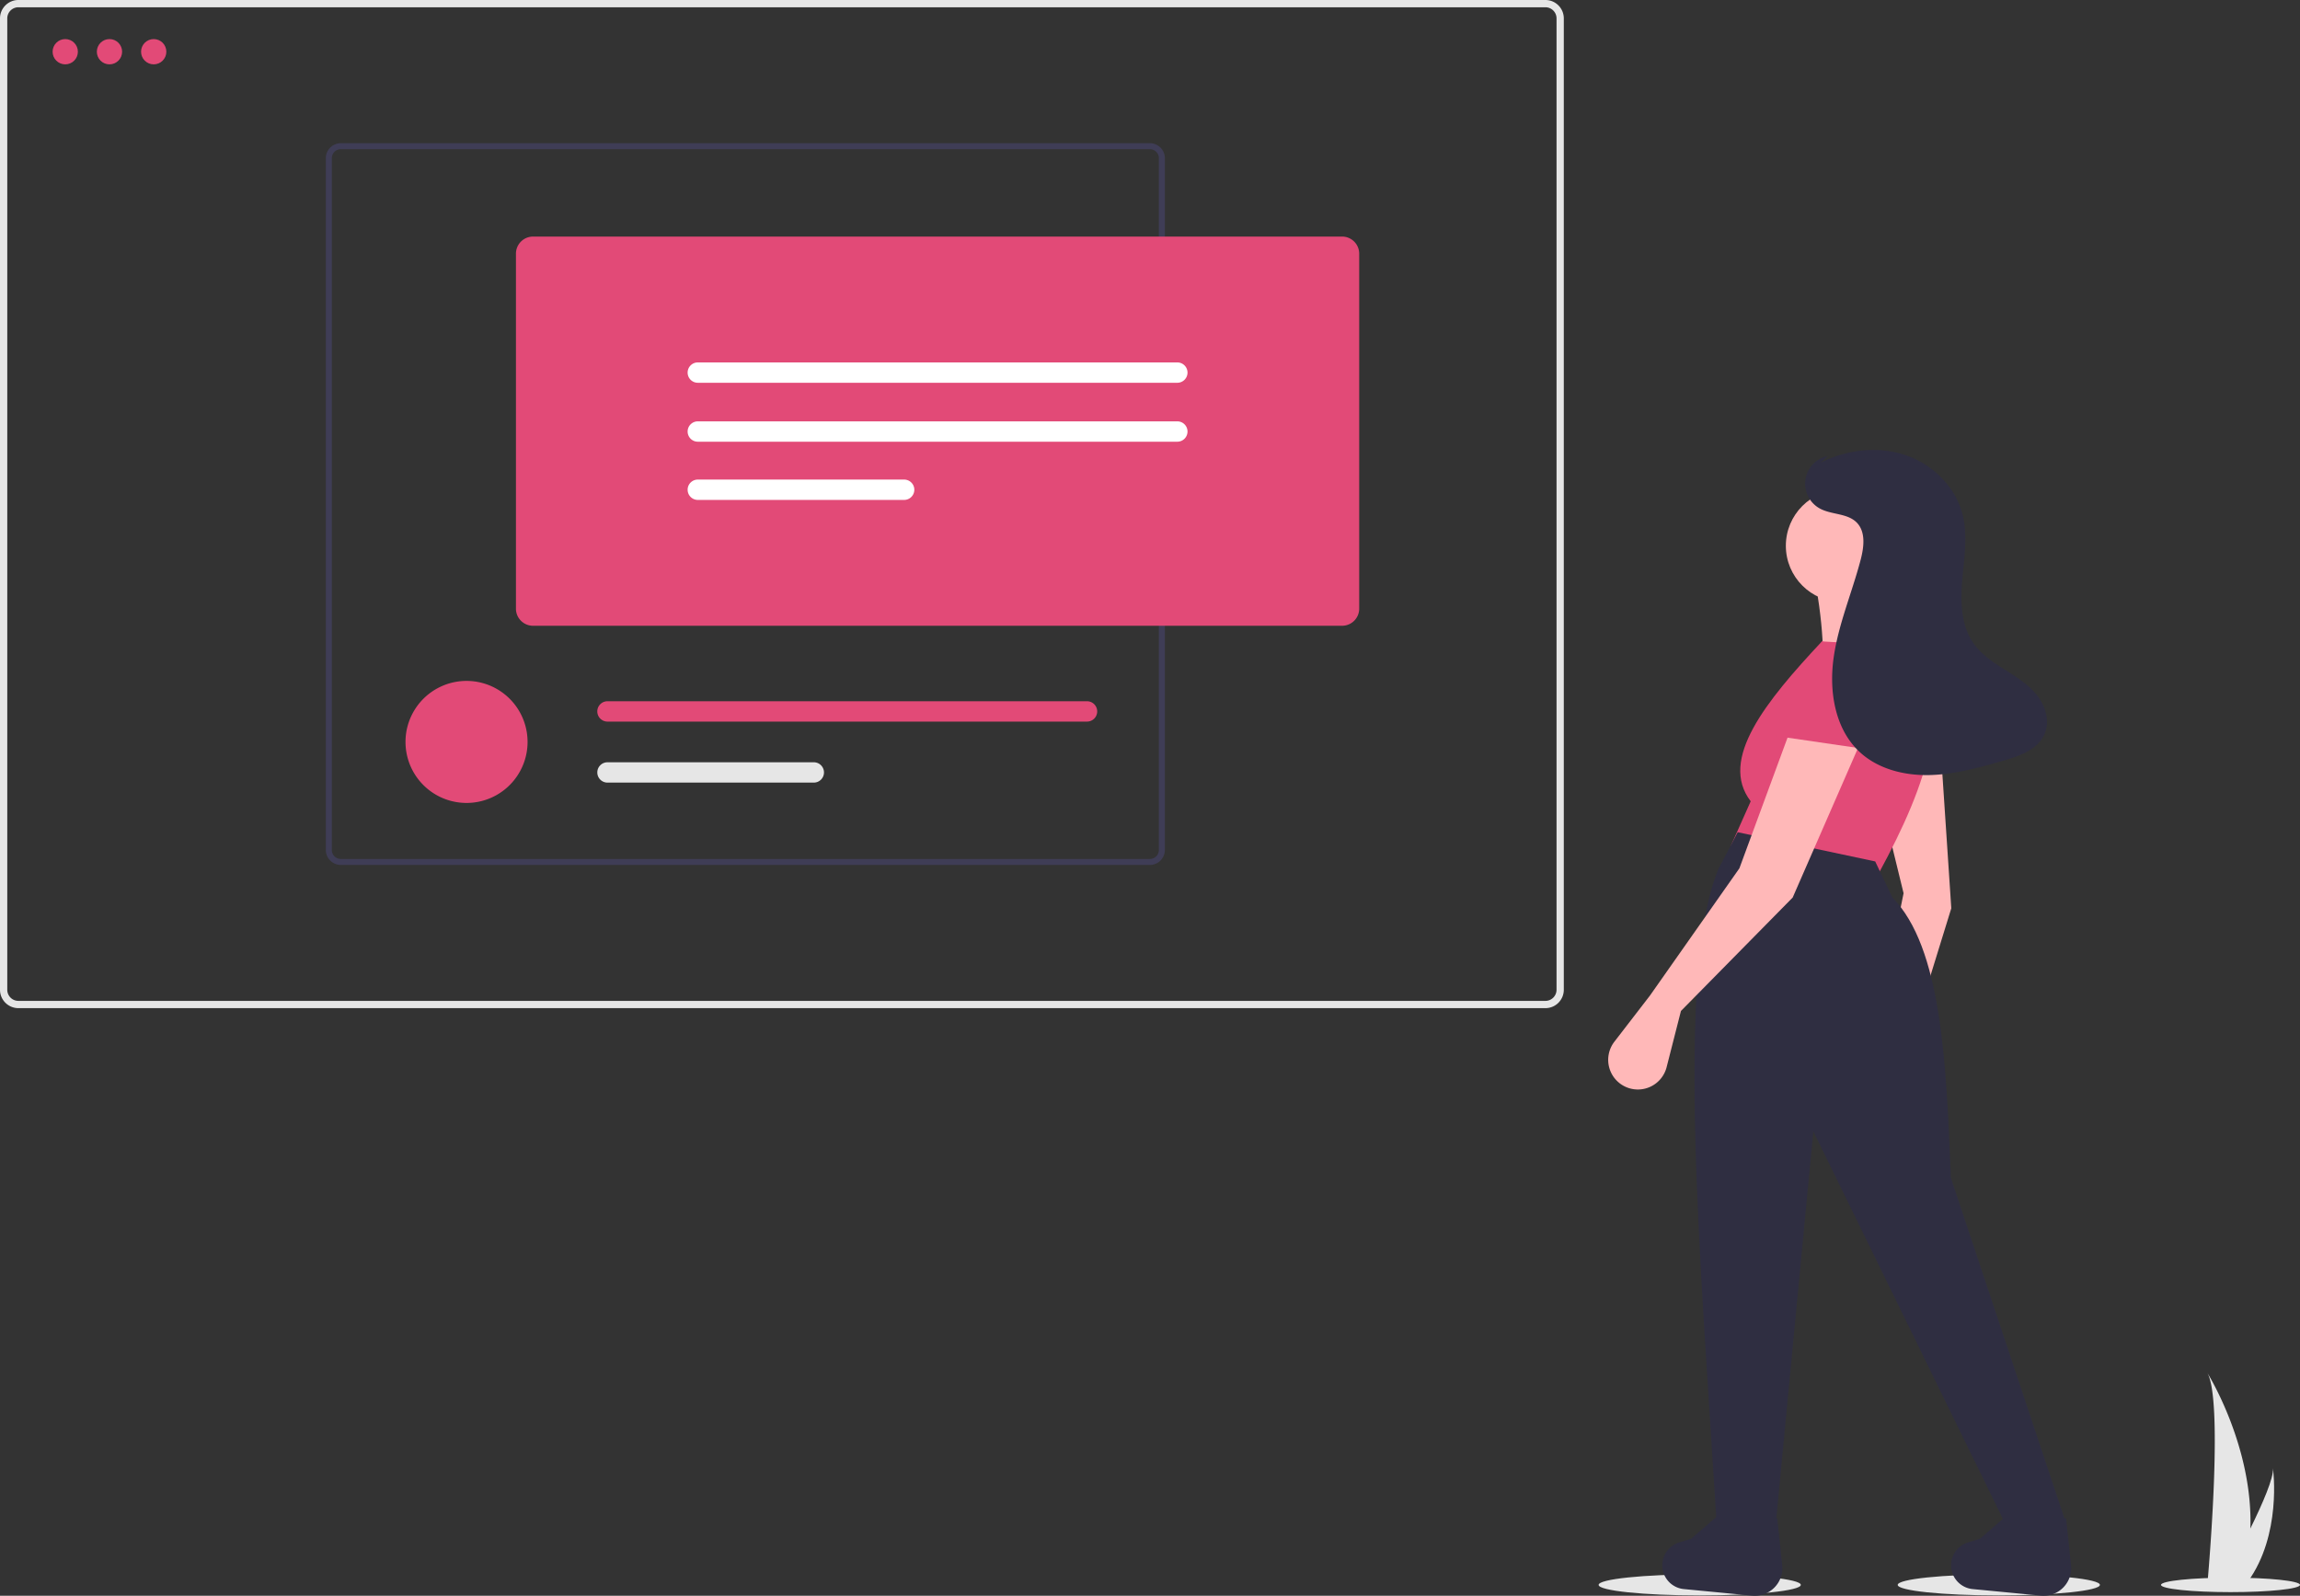 <svg id="b02f0796-e5a2-4f93-9b0b-1e5532738db1" data-name="Layer 1" xmlns="http://www.w3.org/2000/svg" width="948.742" height="658.326" viewBox="0 0 948.742 658.326"><rect x="0" y="0" width="948.742" height="658.326" fill="#333333" stroke="none"/><ellipse cx="701.125" cy="653.844" rx="41.704" ry="4.344" fill="#e6e6e6"/><ellipse cx="824.499" cy="653.844" rx="41.704" ry="4.344" fill="#e6e6e6"/><ellipse cx="920.071" cy="653.844" rx="28.671" ry="2.987" fill="#e6e6e6"/><path d="M1053.905,751.4a79.3,79.3,0,0,1-3.704,21.921c-.052.165-.106.327-.16.492h-13.824c.015-.147.03-.312.044-.492.922-10.597,6.236-75.092-.118-86.121C1036.698,688.094,1054.976,717.729,1053.905,751.4Z" transform="translate(-125.629 -120.837)" fill="#e6e6e6"/><path d="M1052.867,773.321c-.116.165-.236.329-.359.492h-10.371c.079-.14.17-.305.275-.492,1.713-3.092,6.784-12.337,11.492-21.921,5.059-10.299,9.7-20.99,9.309-24.859C1063.334,727.414,1066.834,754.015,1052.867,773.321Z" transform="translate(-125.629 -120.837)" fill="#e6e6e6"/><path d="M763.112,536.747H133.211a7.591,7.591,0,0,1-7.582-7.582V128.419a7.59,7.59,0,0,1,7.582-7.582H763.112a7.59,7.59,0,0,1,7.582,7.582v400.746A7.591,7.591,0,0,1,763.112,536.747ZM133.211,123.837a4.587,4.587,0,0,0-4.582,4.582v400.746a4.587,4.587,0,0,0,4.582,4.582H763.112a4.587,4.587,0,0,0,4.582-4.582V128.419a4.587,4.587,0,0,0-4.582-4.582Z" transform="translate(-125.629 -120.837)" fill="#e6e6e6"/><path d="M599.955,179.918H266.213a6.189,6.189,0,0,0-6.182,6.182V471.483a6.189,6.189,0,0,0,6.182,6.182H599.955a6.189,6.189,0,0,0,6.182-6.182V186.1A6.189,6.189,0,0,0,599.955,179.918Zm3.705,291.566a3.718,3.718,0,0,1-3.705,3.716H266.213a3.711,3.711,0,0,1-3.705-3.716V186.1a3.711,3.711,0,0,1,3.705-3.716H599.955a3.718,3.718,0,0,1,3.705,3.716Z" transform="translate(-125.629 -120.837)" fill="#3f3d56"/><path d="M343.249,426.922c0,.44-.012.88-.035,1.308a25.175,25.175,0,0,1-50.281,0c-.023-.428-.035-.868-.035-1.308a25.175,25.175,0,1,1,50.35,0Z" transform="translate(-125.629 -120.837)" fill="#e24a77"/><path d="M574.021,410.135H376.21a4.197,4.197,0,0,0,0,8.394H574.021a4.197,4.197,0,0,0,0-8.394Z" transform="translate(-125.629 -120.837)" fill="#e24a77"/><path d="M461.327,435.315H376.21a4.191,4.191,0,0,0,0,8.382h85.117a4.191,4.191,0,1,0,0-8.382Z" transform="translate(-125.629 -120.837)" fill="#e6e6e6"/><path d="M679.244,378.996H345.505a7.057,7.057,0,0,1-7.049-7.049V225.485a7.057,7.057,0,0,1,7.049-7.049H679.244a7.057,7.057,0,0,1,7.049,7.049V371.947A7.057,7.057,0,0,1,679.244,378.996Z" transform="translate(-125.629 -120.837)" fill="#e24a77"/><path d="M413.471,270.355a4.196,4.196,0,0,0,0,8.392H611.278a4.196,4.196,0,0,0,0-8.392Z" transform="translate(-125.629 -120.837)" fill="#fff"/><path d="M413.471,294.668a4.196,4.196,0,0,0,0,8.392H611.278a4.196,4.196,0,0,0,0-8.392Z" transform="translate(-125.629 -120.837)" fill="#fff"/><path d="M413.471,318.685a4.196,4.196,0,0,0,0,8.392H498.588a4.196,4.196,0,0,0,0-8.392Z" transform="translate(-125.629 -120.837)" fill="#fff"/><circle cx="26.914" cy="21.336" r="5.213" fill="#e24a77"/><circle cx="45.159" cy="21.336" r="5.213" fill="#e24a77"/><circle cx="63.405" cy="21.336" r="5.213" fill="#e24a77"/><path d="M896.876,558.52l-4.273,23.691a12.238,12.238,0,0,0,13.726,14.295h0a12.238,12.238,0,0,0,10.238-14.896L911.146,558.313,930.532,495.547l-4.467-67.176-27.772,9.602L910.847,489.336Z" transform="translate(-125.629 -120.837)" fill="#ffb8b8"/><circle cx="759.878" cy="225.161" r="23.221" fill="#ffb8b8"/><path d="M875.744,412.393l45.386-.709c-9.737-23.565-17.629-45.814-15.601-60.987l-31.912,4.964C877.394,377.213,879.224,392.737,875.744,412.393Z" transform="translate(-125.629 -120.837)" fill="#ffb8b8"/><path d="M839.577,469.834l60.987,11.346c20.561-37.668,31.903-71.681,12.765-93.608L877.162,385.445c-23.109,24.712-42.654,48.694-29.374,65.954Z" transform="translate(-125.629 -120.837)" fill="#e24a77"/><path d="M893.886,440.257c13.957,5.34,26.911.699,38.801-14.521l-17.622-33.998-22.455,4.45Z" transform="translate(-125.629 -120.837)" fill="#e24a77"/><path d="M833.904,752.077l24.111-1.24,15.601-163.283,79.425,162.396,24.82-.709-47.513-142.54c-1.875-47.556-3.835-94.988-24.111-115.592l-7.092-14.892L842.414,464.161l-7.801,14.892C816.527,521.285,827.146,641.955,833.904,752.077Z" transform="translate(-125.629 -120.837)" fill="#2f2e41"/><path d="M820.223,776.411l28.143,2.699a11.401,11.401,0,0,0,12.425-12.555L858.724,747.113c-7.798,2.031-16.122,1.556-24.82-.709l-10.637,9.219-5.041,1.575a9.853,9.853,0,0,0-6.877,8.551v0A9.853,9.853,0,0,0,820.223,776.411Z" transform="translate(-125.629 -120.837)" fill="#2f2e41"/><path d="M939.361,776.411l28.143,2.699a11.401,11.401,0,0,0,12.425-12.555l-2.068-19.442c-7.798,2.031-16.122,1.556-24.82-.709l-10.637,9.219-5.041,1.575a9.853,9.853,0,0,0-6.877,8.551v0A9.853,9.853,0,0,0,939.361,776.411Z" transform="translate(-125.629 -120.837)" fill="#2f2e41"/><path d="M858.015,425.158c9.934,11.164,23.57,13.004,41.131,4.964V391.828l-21.984-6.382Z" transform="translate(-125.629 -120.837)" fill="#e24a77"/><path d="M806.247,531.531l-14.696,19.067a12.238,12.238,0,0,0,5.608,19.008h0a12.238,12.238,0,0,0,15.945-8.513l5.908-23.179,46.095-46.804,26.948-61.696L862.979,425.158l-19.856,53.896Z" transform="translate(-125.629 -120.837)" fill="#ffb8b8"/><path d="M876.628,311.735c10.665-5.364,23.414-6.96,34.751-3.221s20.931,13.115,23.829,24.695c2.191,8.754.609,17.937-.164,26.927s-.526,18.707,4.655,26.095c3.247,4.63,8.099,7.841,12.878,10.863s9.706,6.058,13.237,10.475,5.436,10.595,3.306,15.833c-2.72,6.688-10.555,9.41-17.503,11.372-9.904,2.797-19.94,5.615-30.229,5.821s-21.031-2.488-28.592-9.471c-10.284-9.498-12.753-25.032-10.803-38.894s7.591-26.904,11.146-40.444c1.374-5.232,2.171-11.543-1.634-15.388-3.865-3.905-10.419-3.14-15.23-5.793a11.664,11.664,0,0,1,3.279-21.637" transform="translate(-125.629 -120.837)" fill="#2f2e41"/></svg>